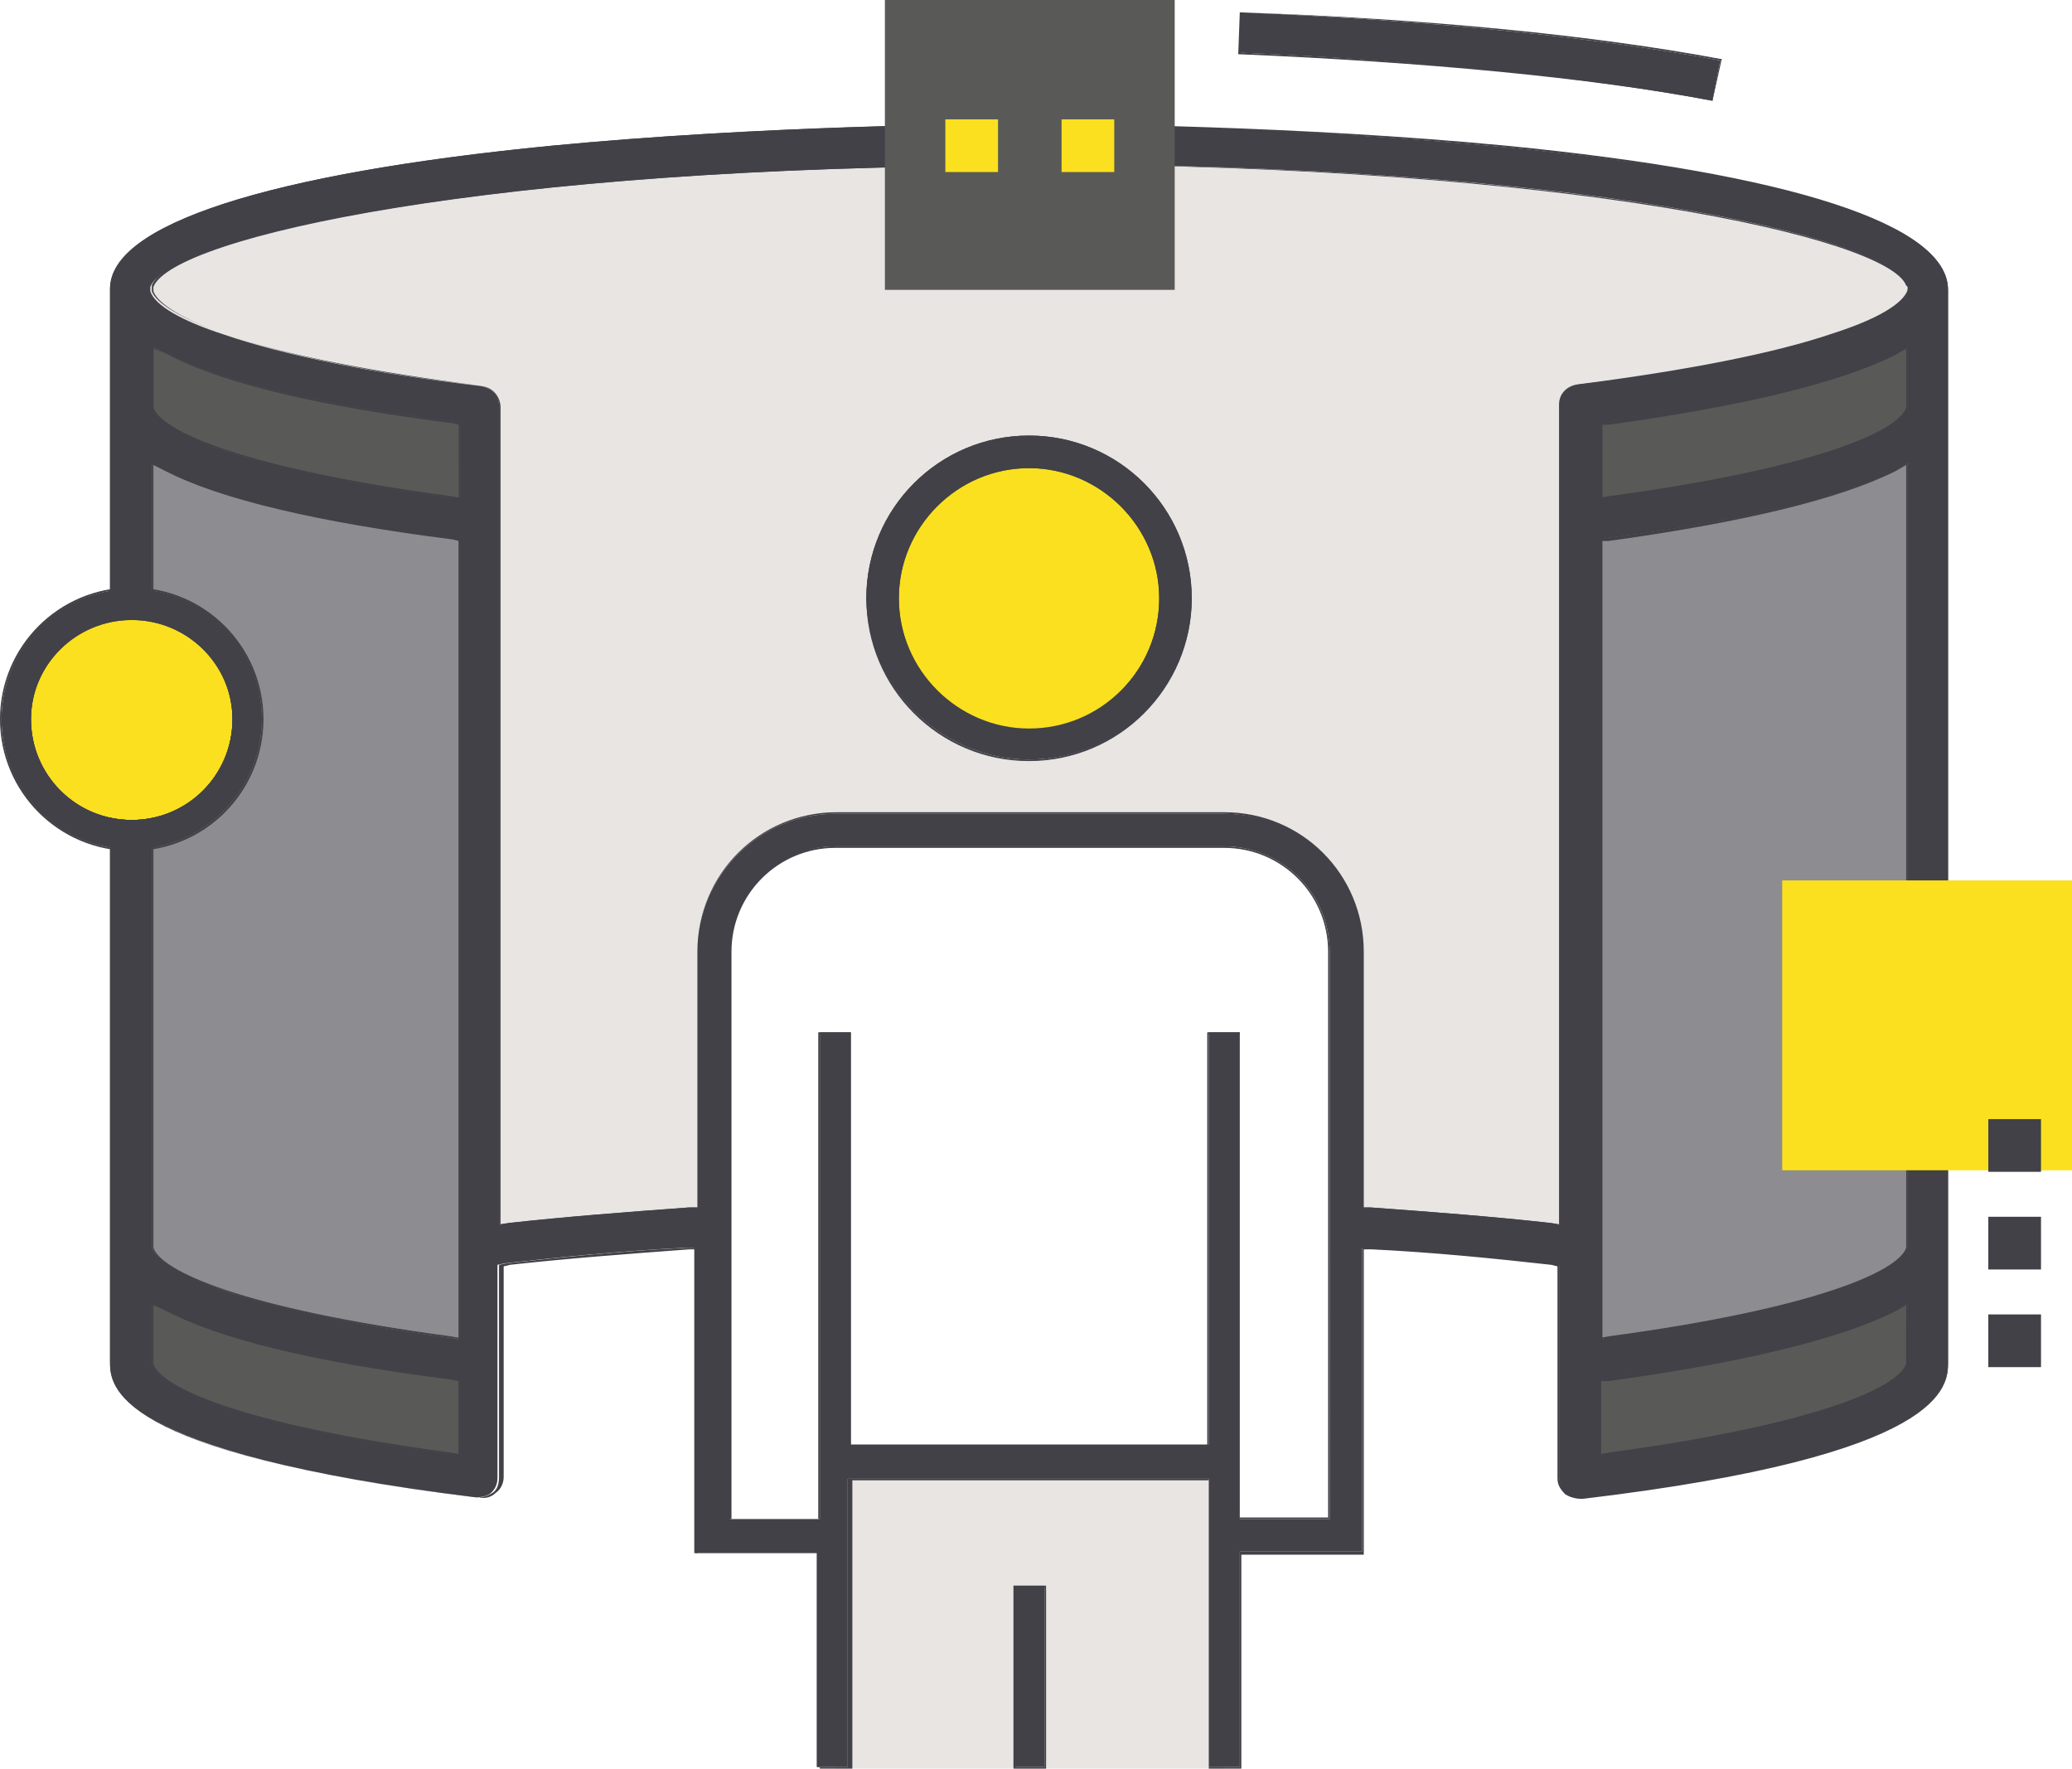 <?xml version="1.0" encoding="utf-8"?>
<!-- Generator: Adobe Illustrator 22.1.0, SVG Export Plug-In . SVG Version: 6.00 Build 0)  -->
<svg version="1.1" id="Layer_1" xmlns="http://www.w3.org/2000/svg" xmlns:xlink="http://www.w3.org/1999/xlink" x="0px" y="0px"
	 viewBox="0 0 133.7 114.1" style="enable-background:new 0 0 133.7 114.1;" xml:space="preserve">
<style type="text/css">
	.st0{fill:#E8E5E3;}
	.st1{fill:#8D8D91;}
	.st2{fill:#595957;}
	.st3{fill:#FAE01F;}
	.st4{fill:#414147;}
</style>
<g>
	<rect x="53.9" y="94.4" class="st0" width="25.1" height="19.7"/>
	<g>
		<path class="st0" d="M66.4,9.3c-32,0-57.9,4.2-57.9,9.3v69.2c0-4,15.9-7.5,38.2-8.8l-0.1-20.8c0,0,2.5-5.5,8.8-5.1
			c6.3,0.4,25,0.5,25,0.5s6.5,3.6,6.5,7.7v17.7c21.9,1.3,37.5,4.7,37.5,8.7V18.7C124.4,13.5,98.4,9.3,66.4,9.3"/>
		<path class="st1" d="M8.5,87.9c0,3.1,8.4,5.8,22.4,7.5V26.2c-14.1-1.7-22.4-4.4-22.4-7.5V87.9z"/>
		<path class="st1" d="M124.4,18.7c0,3.1-8.4,5.8-22.4,7.5v69.2c14.1-1.7,22.4-4.4,22.4-7.5V18.7z"/>
		<path class="st2" d="M124.4,80.4v7.5c0,3.1-8.4,5.8-22.4,7.5v-7.5C116,86.1,124.4,83.4,124.4,80.4"/>
		<path class="st2" d="M8.5,80.4v7.5c0,3.1,8.4,5.8,22.4,7.5v-7.5C16.9,86.1,8.5,83.4,8.5,80.4"/>
		<path class="st2" d="M124.4,18.7v7.5c0,3.1-8.4,5.8-22.4,7.5v-7.5C116,24.5,124.4,21.7,124.4,18.7"/>
		<path class="st2" d="M8.5,18.7v7.5c0,3.1,8.4,5.8,22.4,7.5v-7.5C16.9,24.5,8.5,21.7,8.5,18.7"/>
		<path class="st3" d="M76.3,38.6c0,5.4-4.4,9.8-9.8,9.8s-9.8-4.4-9.8-9.8c0-5.4,4.4-9.8,9.8-9.8S76.3,33.1,76.3,38.6"/>
		<path class="st4" d="M66.4,47c-4.6,0-8.4-3.8-8.4-8.4s3.8-8.4,8.4-8.4c4.6,0,8.4,3.8,8.4,8.4S71.1,47,66.4,47 M66.4,28.1
			c-5.8,0-10.5,4.7-10.5,10.5C56,44.3,60.7,49,66.4,49c5.8,0,10.5-4.7,10.5-10.4C76.9,32.8,72.2,28.1,66.4,28.1"/>
		<path class="st4" d="M66.4,30.2c-4.6,0-8.4,3.7-8.4,8.4c0,4.6,3.7,8.4,8.4,8.4c4.6,0,8.4-3.7,8.4-8.4C74.8,34,71,30.2,66.4,30.2
			 M66.4,47c-4.7,0-8.5-3.8-8.5-8.5c0-4.7,3.8-8.5,8.5-8.5c4.7,0,8.5,3.8,8.5,8.5C74.9,43.2,71.1,47,66.4,47 M66.4,28.2
			c-5.7,0-10.4,4.7-10.4,10.4C56,44.3,60.7,49,66.4,49c5.7,0,10.4-4.7,10.4-10.4C76.8,32.8,72.2,28.2,66.4,28.2 M66.4,49.1
			c-5.8,0-10.5-4.7-10.5-10.5c0-5.8,4.7-10.5,10.5-10.5c5.8,0,10.5,4.7,10.5,10.5C76.9,44.4,72.2,49.1,66.4,49.1"/>
		<path class="st4" d="M110.5,6.5l0.5-2.6c-8-1.5-18.9-2.6-30.9-3.1L80,3.4C91.8,3.9,102.6,5,110.5,6.5"/>
		<path class="st4" d="M80.1,3.4c11.7,0.5,22.5,1.5,30.4,3l0.5-2.5c-8-1.5-18.9-2.6-30.8-3.1L80.1,3.4z M110.5,6.5L110.5,6.5
			C102.6,5,91.8,4,80,3.5l-0.1,0l0.1-2.7l0.1,0C92.1,1.2,103,2.3,111,3.8l0.1,0L110.5,6.5z"/>
		<path class="st4" d="M123,88c-0.5,1.5-5.8,4-19.1,5.8l-0.6,0.1V89l0.5-0.1c8.7-1.1,15-2.6,18.5-4.4l0.8-0.4L123,88z M103.3,34.8
			l0.5-0.1c8.7-1.1,15-2.6,18.5-4.4l0.8-0.4l0,50.6c-0.5,1.5-5.8,4-19.1,5.8l-0.6,0.1V34.8z M103.3,27.3l0.5-0.1
			c8.7-1.1,15-2.6,18.5-4.4l0.8-0.4l0,3.9c-0.5,1.5-5.8,4-19.1,5.8l-0.6,0.1V27.3z M85.8,98H80V66.6h-2v26.6H54.9V66.6h-2V98h-5.8
			V61.4c0-3.7,3-6.8,6.8-6.8H79c3.7,0,6.8,3,6.8,6.8V98z M29.6,32.1L29,32.1c-13.3-1.8-18.6-4.2-19.1-5.8l0-0.1l0-3.8l0.8,0.4
			c3.6,1.8,9.8,3.3,18.5,4.4l0.5,0.1V32.1z M29.6,86.4L29,86.3C15.6,84.5,10.3,82,9.8,80.5l0-0.1l0-50.5l0.8,0.4
			c3.6,1.8,9.8,3.3,18.5,4.4l0.5,0.1V86.4z M29.6,93.8L29,93.8C15.6,92,10.3,89.5,9.8,88l0-0.1l0-3.8l0.8,0.4
			c3.6,1.8,9.8,3.3,18.5,4.4l0.5,0.1V93.8z M125.7,87.9V18.7c0-4.2-10.1-7.4-28.5-9.2C83.7,8.2,69.9,8,67,8v2.6
			c34.1,0,54.8,4.6,56,7.8l0.1,0.1l0,0.2c-0.3,0.9-2,1.9-4.8,2.8c-3.8,1.3-9.5,2.4-16.5,3.3c-0.7,0.1-1.2,0.6-1.2,1.3V79l-0.6-0.1
			c-3.6-0.4-7.4-0.7-11.6-1l-0.5,0V61.4c0-4.9-4-8.9-8.9-8.9H53.9c-4.9,0-8.9,4-8.9,8.9v16.5l-0.5,0c-4.1,0.3-8,0.6-11.6,1L32.2,79
			V26.2c0-0.7-0.5-1.2-1.2-1.3c-7-0.8-12.7-2-16.5-3.3c-2.8-0.9-4.5-1.9-4.8-2.8l0-0.1l0-0.2c1.3-3.2,22-7.8,56.1-7.8V8
			c-3,0-16.7,0.1-30.2,1.4c-18.4,1.8-28.5,5.1-28.5,9.2v69.2c0,1.5,0,5.9,23.6,8.8c0.4,0,0.8-0.1,1-0.3c0.3-0.3,0.4-0.6,0.4-1V81.6
			l0.5-0.1c3.6-0.4,7.5-0.8,11.6-1l0.6,0v19.7h7.9V114h2V95.4H78V114h2v-13.9h7.9V80.5l0.6,0c4.1,0.3,8,0.6,11.6,1l0.5,0.1v13.7
			c0,0.4,0.2,0.7,0.4,1c0.3,0.2,0.7,0.4,1,0.3C125.7,93.8,125.7,89.3,125.7,87.9"/>
		<path class="st4" d="M9.9,22.5l0,3.7l0,0.1c0.5,1.5,5.8,3.9,19.1,5.7l0.6,0.1v-4.7l-0.4-0.1c-8.7-1.1-15-2.6-18.5-4.5L9.9,22.5z
			 M29.7,32.2L29,32.1c-6-0.8-11-1.8-14.4-3c-2.8-0.9-4.5-1.9-4.8-2.8l0-0.1l0-3.8l0.9,0.4c3.6,1.8,9.8,3.3,18.5,4.4l0.5,0.1V32.2z
			 M103.3,27.4v4.7l0.6-0.1c13.3-1.8,18.6-4.2,19.1-5.7l0-3.8l-0.7,0.4c-3.6,1.8-9.8,3.3-18.5,4.5L103.3,27.4z M103.2,32.2v-4.9
			l0.5-0.1c8.7-1.1,14.9-2.6,18.5-4.4l0.9-0.4l0,0.1l0,3.9c-0.5,1.6-5.8,4-19.2,5.8L103.2,32.2z M9.9,30l0,50.4l0,0.1
			c0.5,1.5,5.7,3.9,19.1,5.7l0.6,0.1V34.9l-0.4-0.1c-8.7-1.1-15-2.6-18.5-4.4L9.9,30z M29.7,86.4L29,86.3c-6-0.8-11-1.8-14.4-3
			c-2.8-0.9-4.5-1.9-4.8-2.8l0-0.1l0-50.6l0.9,0.4c3.5,1.8,9.8,3.3,18.5,4.4l0.5,0.1V86.4z M103.3,34.9v51.4l0.6-0.1
			c13.3-1.8,18.6-4.2,19.1-5.7l0-50.5l-0.7,0.4c-3.6,1.8-9.8,3.3-18.5,4.5L103.3,34.9z M103.2,86.4V34.8l0.5-0.1
			c8.7-1.1,15-2.6,18.5-4.4l0.9-0.4v0.1l0,50.6c-0.5,1.6-5.8,4-19.2,5.8L103.2,86.4z M9.9,84.2l0,3.7l0,0.1
			c0.5,1.5,5.7,3.9,19.1,5.7l0.6,0.1v-4.7L29.1,89c-8.7-1.1-15-2.6-18.5-4.5L9.9,84.2z M29.7,93.9L29,93.8c-6-0.8-11-1.8-14.4-3
			c-2.8-0.9-4.5-1.9-4.8-2.8l0-0.1l0-3.8l0.9,0.4c3.6,1.8,9.8,3.3,18.5,4.4l0.5,0.1V93.9z M103.3,89.1v4.7l0.6-0.1
			c13.3-1.8,18.6-4.2,19.1-5.7l0-3.8l-0.7,0.4c-3.6,1.8-9.8,3.3-18.5,4.5L103.3,89.1z M103.2,93.9V89l0.5-0.1
			c8.7-1.1,14.9-2.6,18.5-4.4l0.9-0.4l0,4c-0.5,1.6-5.8,4-19.2,5.8L103.2,93.9z M80.1,97.9h5.6V61.4c0-3.7-3-6.7-6.7-6.7H53.9
			c-3.7,0-6.7,3-6.7,6.7v36.6h5.6V66.6h2.1v26.6h23V66.6h2.1V97.9z M85.8,98H80V66.7H78v26.6H54.8V66.7h-1.9V98H47V61.4
			c0-3.8,3.1-6.8,6.8-6.8H79c3.8,0,6.8,3.1,6.8,6.8V98z M78,114H80v-13.9h7.9V80.4l0.6,0c4.1,0.3,8,0.6,11.6,1l0.5,0.1v13.7
			c0,0.4,0.2,0.7,0.4,1c0.3,0.2,0.6,0.4,1,0.3c23.5-2.9,23.5-7.3,23.5-8.7V18.7c0-4.1-10.1-7.4-28.4-9.2C83.7,8.2,69.8,8.1,67,8.1
			v2.5c19.5,0,32.7,1.5,40.3,2.7c9.2,1.5,15.1,3.4,15.8,5.1l0.1,0.2l0,0.2c-0.3,0.9-1.9,1.9-4.8,2.9c-3.8,1.3-9.5,2.4-16.5,3.3
			c-0.6,0.1-1.1,0.6-1.1,1.3V79L100,79c-3.6-0.4-7.4-0.7-11.6-1l-0.6,0V61.4c0-4.9-4-8.9-8.9-8.9H53.9c-4.9,0-8.9,4-8.9,8.9v16.5
			l-0.6,0c-4.1,0.3-8,0.6-11.6,1L32.2,79V26.2c0-0.6-0.5-1.2-1.1-1.3c-7-0.8-12.7-2-16.5-3.3c-2.8-1-4.5-2-4.8-2.8l0-0.2l0-0.2
			c0.7-1.7,6.6-3.6,15.8-5.1c7.6-1.2,20.8-2.7,40.3-2.7V8.1c-2.8,0-16.7,0.1-30.2,1.4c-18.3,1.8-28.4,5-28.4,9.2v69.2
			c0,1.5,0,5.9,23.5,8.7c0.4,0,0.7-0.1,1-0.3c0.3-0.2,0.4-0.6,0.4-1V81.6l0.5-0.1c3.6-0.4,7.5-0.8,11.6-1l0.6,0v19.7h7.9V114h1.9
			V95.4H78V114z M80.1,114.1h-2.1V95.5h-23v18.6h-2.1v-13.9h-7.9V80.6l-0.5,0c-4.1,0.3-8,0.6-11.6,1l-0.4,0.1v13.6
			c0,0.4-0.2,0.8-0.5,1c-0.3,0.3-0.7,0.4-1.1,0.3C7.1,93.8,7.1,89.3,7.1,87.9V18.7c0-4.2,10.1-7.5,28.5-9.3C49.2,8.1,63.2,8,65.9,8
			h0.1v2.7h-0.1c-34.1,0-54.7,4.6-56,7.8l0,0.2l0,0.1c0.3,0.8,1.9,1.8,4.7,2.8c3.8,1.3,9.5,2.4,16.5,3.3c0.7,0.1,1.2,0.7,1.2,1.4
			v52.8l0.6-0.1c3.6-0.4,7.4-0.7,11.6-1l0.5,0V61.4c0-5,4-9,9-9H79c5,0,9,4,9,9v16.5l0.5,0c4.1,0.3,8,0.6,11.6,1l0.6,0.1V26.2
			c0-0.7,0.5-1.3,1.2-1.4c7-0.8,12.7-2,16.5-3.3c2.8-0.9,4.5-1.9,4.7-2.8l0-0.2l-0.1-0.1c-1.3-3.1-21.9-7.7-56-7.8h-0.1V8H67
			c2.7,0,16.6,0.1,30.2,1.4c18.4,1.8,28.5,5.1,28.5,9.3v69.2c0,1.5,0,6-23.6,8.8c-0.4,0-0.8-0.1-1.1-0.3c-0.3-0.3-0.5-0.6-0.5-1
			V81.7l-0.4-0.1c-3.6-0.4-7.5-0.8-11.6-1l-0.5,0v19.7h-7.9V114.1z"/>
		<path class="st3" d="M8.5,39.9c-3.6,0-6.5,2.9-6.5,6.5s2.9,6.5,6.5,6.5S15,50,15,46.4S12.1,39.9,8.5,39.9"/>
		<path class="st4" d="M8.5,40C4.9,40,2,42.9,2,46.4c0,3.6,2.9,6.5,6.5,6.5S15,50,15,46.4C15,42.9,12.1,40,8.5,40 M8.5,53
			c-3.6,0-6.6-2.9-6.6-6.6c0-3.6,2.9-6.6,6.6-6.6s6.6,2.9,6.6,6.6C15.1,50,12.1,53,8.5,53"/>
		<path class="st4" d="M8.5,52.9C4.9,52.9,2,50,2,46.4c0-3.6,2.9-6.5,6.5-6.5s6.5,2.9,6.5,6.5C15,50,12.1,52.9,8.5,52.9 M8.5,38
			c-4.7,0-8.4,3.8-8.4,8.4c0,4.7,3.8,8.4,8.4,8.4s8.4-3.8,8.4-8.4C16.9,41.8,13.2,38,8.5,38"/>
		<path class="st4" d="M8.5,40C4.9,40,2,42.9,2,46.4c0,3.6,2.9,6.5,6.5,6.5S15,50,15,46.4C15,42.9,12.1,40,8.5,40 M8.5,53
			c-3.6,0-6.6-2.9-6.6-6.6c0-3.6,2.9-6.6,6.6-6.6s6.6,2.9,6.6,6.6C15.1,50,12.1,53,8.5,53 M8.5,38c-4.6,0-8.4,3.8-8.4,8.4
			s3.8,8.4,8.4,8.4s8.4-3.8,8.4-8.4S13.1,38,8.5,38 M8.5,54.9c-4.7,0-8.5-3.8-8.5-8.5c0-4.7,3.8-8.5,8.5-8.5s8.5,3.8,8.5,8.5
			C17,51.1,13.2,54.9,8.5,54.9"/>
	</g>
	<rect x="57.1" class="st2" width="18.7" height="18.7"/>
	<rect x="68.5" y="7.7" class="st3" width="3.4" height="3.4"/>
	<rect x="61" y="7.7" class="st3" width="3.4" height="3.4"/>
	<rect x="65.4" y="102.3" class="st4" width="2" height="11.7"/>
	<path class="st4" d="M65.5,102.4h1.9V114h-1.9V102.4z M65.4,114.1h2.1v-11.8h-2.1V114.1z"/>
	<rect x="115" y="56.8" class="st3" width="18.7" height="18.7"/>
	<rect x="128.3" y="72.2" class="st4" width="3.4" height="3.4"/>
	<rect x="128.3" y="78.5" class="st4" width="3.4" height="3.4"/>
	<rect x="128.3" y="84.8" class="st4" width="3.4" height="3.4"/>
</g>
</svg>

